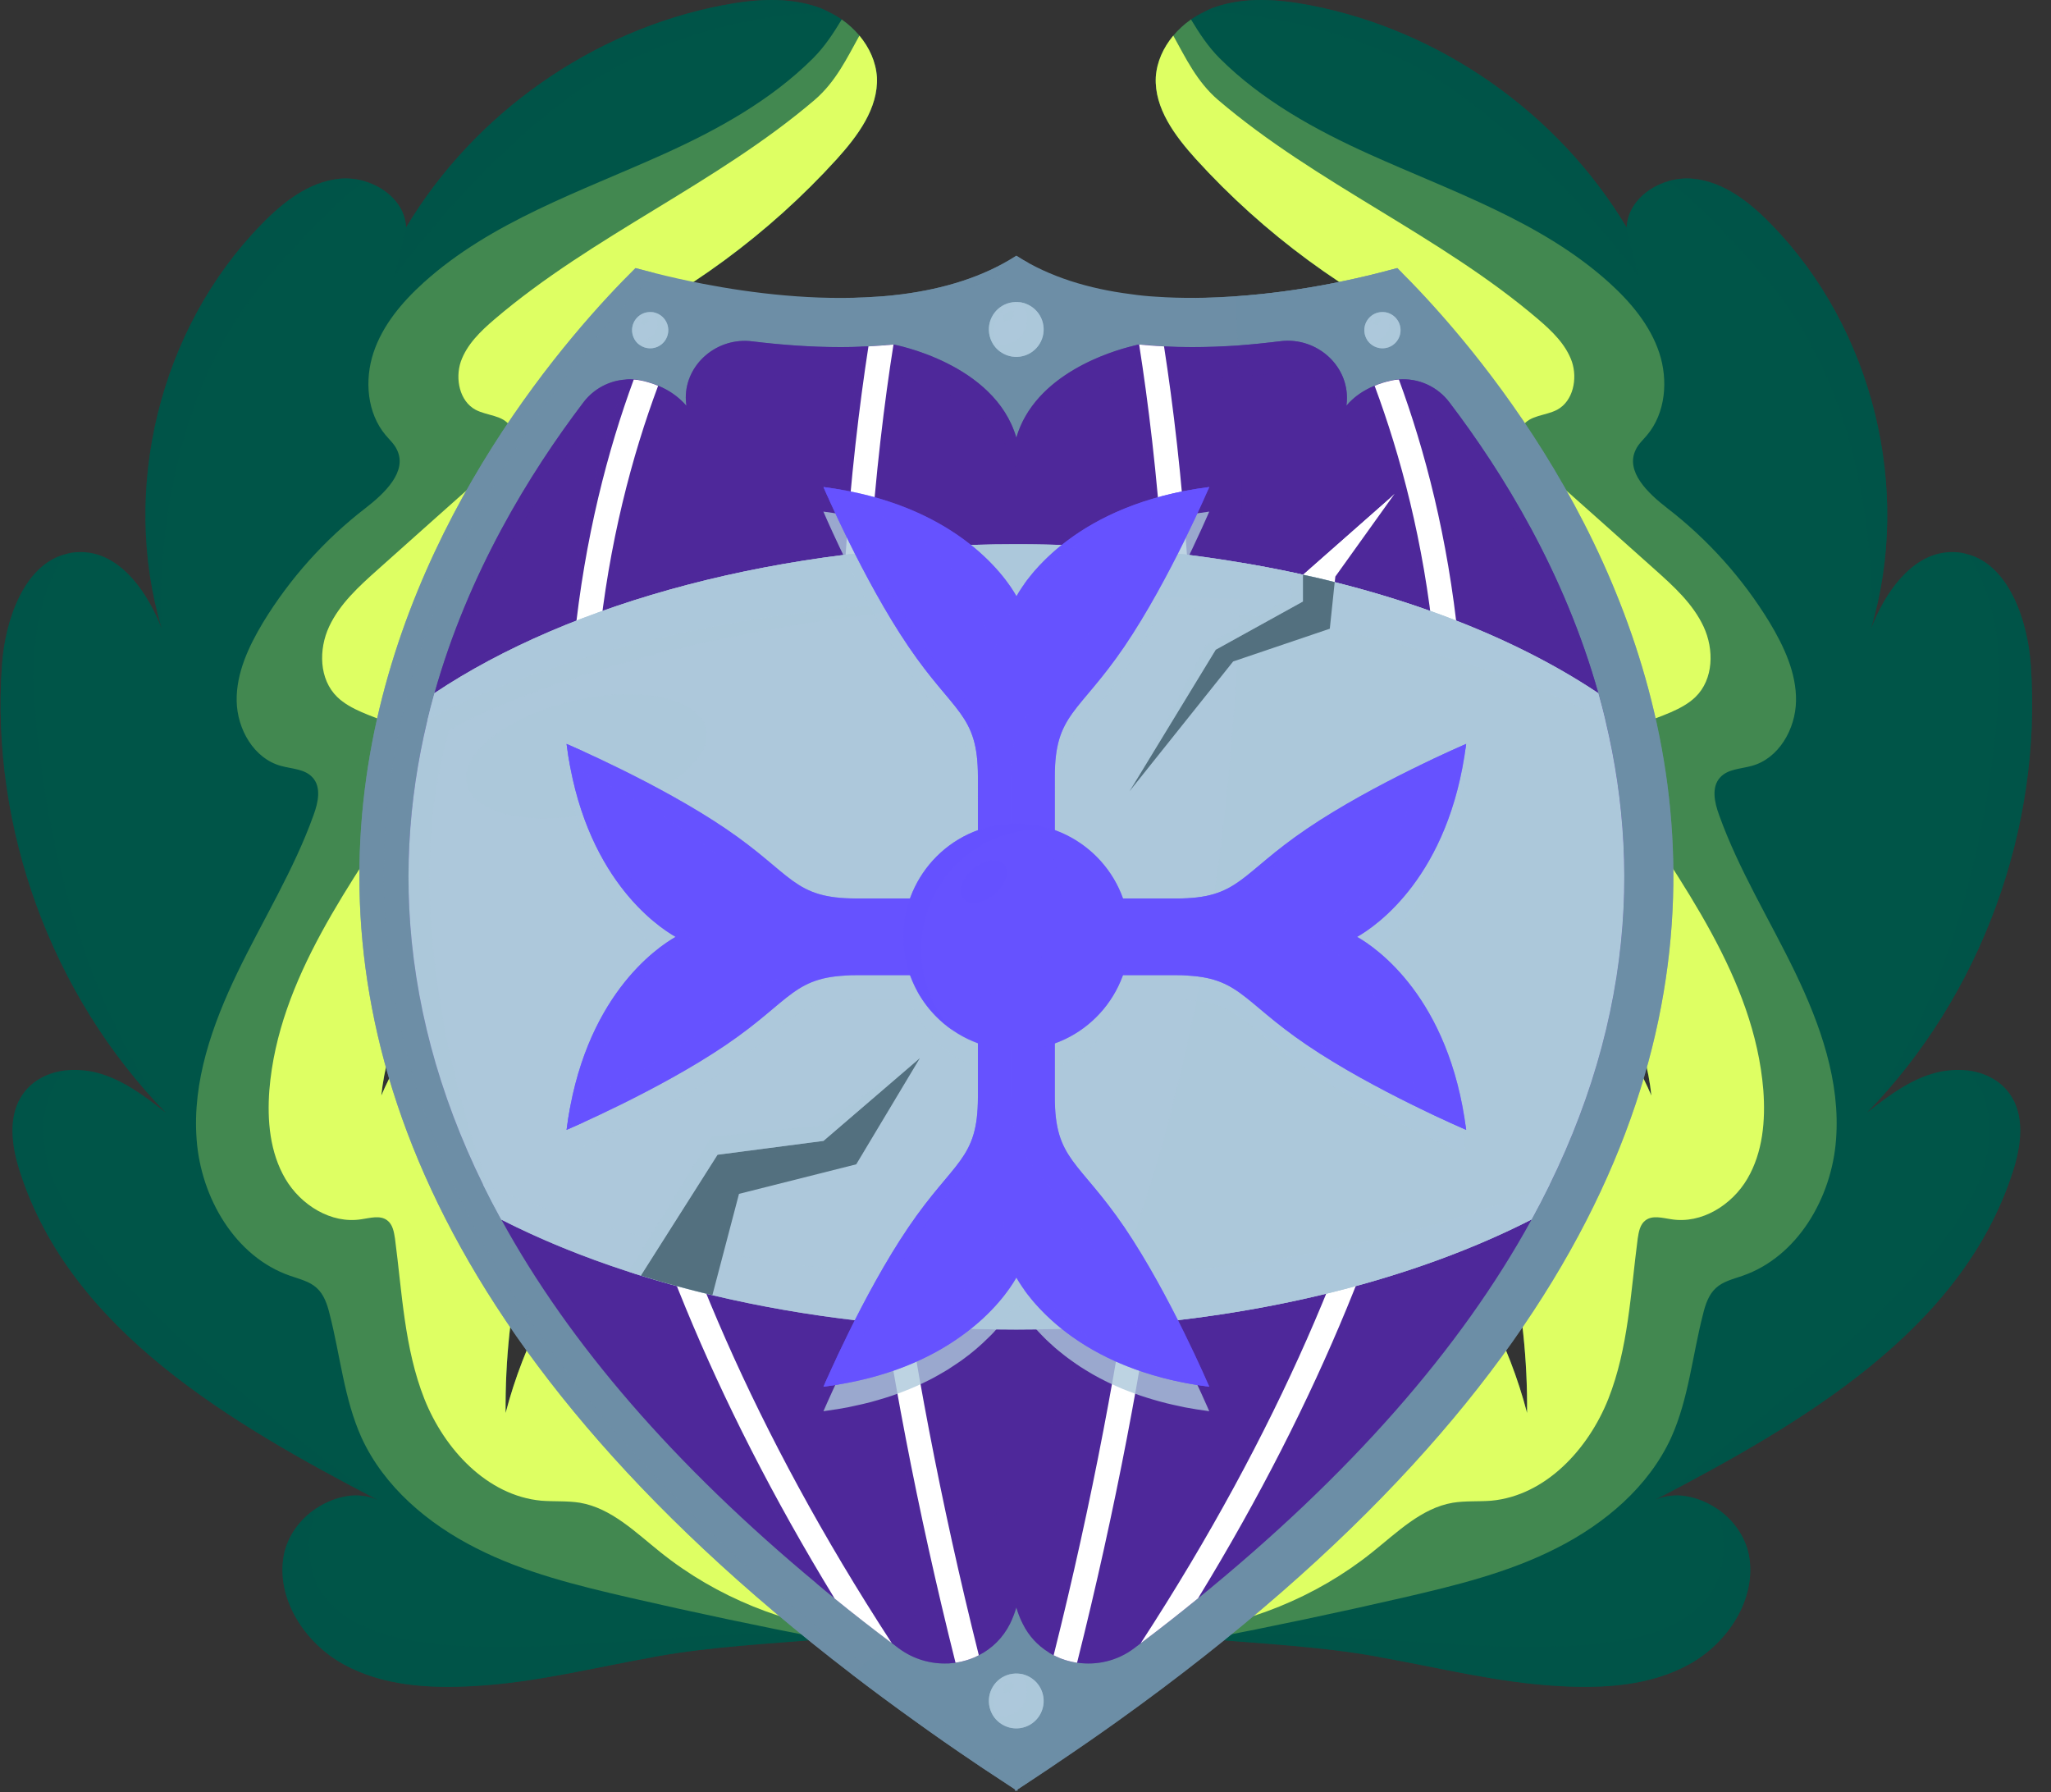 <?xml version="1.0" encoding="UTF-8"?> <svg xmlns="http://www.w3.org/2000/svg" width="103" height="90" viewBox="0 0 103 90" fill="none"><rect x="0" y="0" width="103" height="90" fill="#333333" stroke="none"/><path d="M42.87 81.559C42.984 81.674 43.086 81.839 43.048 81.979C43.048 82.017 43.035 82.055 43.01 82.081C42.947 82.157 42.819 82.183 42.705 82.183C42.285 82.221 41.866 82.259 41.446 82.297C38.622 82.539 35.723 82.679 32.963 83.175C32.925 83.175 32.887 83.188 32.848 83.2C29.821 83.734 26.87 84.497 23.767 84.663C21.541 84.79 19.214 84.65 17.255 83.569C15.309 82.501 13.847 80.275 14.254 78.087C14.445 77.12 15.068 76.281 15.869 75.747C16.339 75.429 16.874 75.213 17.421 75.124C17.942 75.048 18.477 75.099 18.973 75.315C11.558 71.449 3.583 66.806 1.014 58.87C0.582 57.56 0.365 56.008 1.179 54.902C1.675 54.215 2.464 53.846 3.303 53.745C3.812 53.694 4.359 53.732 4.855 53.86C6.14 54.191 7.221 55.005 8.264 55.819C8.289 55.844 8.315 55.857 8.328 55.87C2.592 49.981 -0.473 41.6 0.099 33.409C0.252 31.145 1.206 28.398 3.253 27.838C3.482 27.762 3.711 27.723 3.965 27.723C5.847 27.659 7.221 29.44 7.984 31.221L8.124 31.564C6.038 24.569 8.022 16.505 13.122 11.278C14.203 10.159 15.513 9.129 17.052 8.976C17.459 8.938 17.879 8.976 18.286 9.091C19.393 9.409 20.346 10.274 20.397 11.418C23.818 5.695 29.745 1.523 36.295 0.264C37.885 -0.041 39.564 -0.168 41.09 0.366C41.281 0.43 41.459 0.519 41.637 0.608C41.853 0.71 42.069 0.837 42.273 0.977C42.604 1.206 42.909 1.486 43.163 1.791C43.659 2.389 43.99 3.101 44.041 3.877C44.117 5.441 43.074 6.828 42.031 7.985C38.61 11.75 34.438 14.815 29.834 16.952C31.551 16.545 33.332 16.138 35.061 16.494C36.791 16.837 38.444 18.186 38.571 19.941C38.711 21.912 37.007 23.477 35.404 24.634C31.042 27.788 26.298 30.434 21.312 32.481C23.309 32.048 25.382 31.616 27.379 32.048C29.363 32.481 31.271 34.032 31.424 36.067C31.602 38.369 29.643 40.2 27.901 41.714C23.793 45.275 19.723 49.599 19.15 55.017C20.117 52.728 21.694 50.693 23.678 49.205C25.293 47.984 27.684 47.183 29.223 48.48C31.182 50.133 29.948 53.249 28.841 55.539C26.526 60.321 25.343 65.637 25.394 70.954C25.852 69.199 26.513 67.495 27.353 65.879C28.091 64.467 29.362 62.928 30.94 63.221C33.827 63.781 33.509 69.402 34.247 71.539C35.468 75.113 37.923 78.267 41.115 80.302C41.725 80.694 42.361 81.05 42.87 81.559Z" fill="#005548"></path><path opacity="0.3" d="M42.868 81.561C42.982 81.676 43.084 81.841 43.046 81.981C43.046 82.019 43.033 82.057 43.008 82.083C42.945 82.159 42.817 82.185 42.703 82.185C42.283 82.223 41.864 82.261 41.444 82.299C38.163 81.663 34.894 80.976 31.638 80.226C28.993 79.615 26.322 78.967 23.905 77.733C21.489 76.512 19.288 74.655 18.156 72.188C17.278 70.242 17.088 68.054 16.553 65.981C16.439 65.51 16.273 65.002 15.904 64.671C15.548 64.34 15.039 64.226 14.569 64.06C11.809 63.106 10.092 60.143 9.876 57.23C9.647 54.317 10.664 51.443 11.936 48.81C13.208 46.177 14.772 43.659 15.752 40.912C15.981 40.289 16.146 39.513 15.688 39.03C15.306 38.61 14.658 38.61 14.111 38.458C12.75 38.089 11.911 36.614 11.885 35.202C11.86 33.803 12.483 32.468 13.208 31.259C14.556 29.046 16.311 27.087 18.359 25.51C19.313 24.772 20.47 23.679 19.936 22.585C19.809 22.305 19.567 22.089 19.364 21.847C18.436 20.74 18.296 19.1 18.754 17.714C19.212 16.328 20.191 15.17 21.272 14.191C24.668 11.126 29.145 9.625 33.317 7.743C36.026 6.522 38.722 5.034 40.834 2.923C41.406 2.351 41.851 1.676 42.271 0.977C42.602 1.206 42.907 1.486 43.161 1.791C43.657 2.389 43.988 3.101 44.039 3.877C44.115 5.441 43.072 6.828 42.029 7.985C38.608 11.75 34.436 14.815 29.832 16.952C31.549 16.545 33.33 16.138 35.059 16.494C36.789 16.837 38.442 18.186 38.569 19.941C38.709 21.912 37.005 23.477 35.402 24.634C31.04 27.788 26.296 30.434 21.31 32.481C23.307 32.048 25.38 31.616 27.377 32.048C29.361 32.481 31.269 34.032 31.422 36.067C31.6 38.369 29.641 40.2 27.899 41.714C23.791 45.275 19.721 49.599 19.148 55.017C20.115 52.728 21.692 50.693 23.676 49.205C25.291 47.984 27.682 47.183 29.221 48.48C31.18 50.133 29.946 53.249 28.839 55.539C26.524 60.321 25.341 65.637 25.392 70.954C25.85 69.199 26.511 67.495 27.351 65.879C28.089 64.467 29.36 62.928 30.938 63.221C33.825 63.781 33.507 69.402 34.245 71.539C35.466 75.113 37.921 78.267 41.113 80.302C41.723 80.696 42.359 81.052 42.868 81.561Z" fill="#DEFF63"></path><path d="M42.869 81.561C42.983 81.676 43.085 81.841 43.047 81.981C39.473 81.599 35.988 80.2 33.177 77.949C31.918 76.944 30.697 75.723 29.12 75.456C28.484 75.354 27.835 75.405 27.187 75.354C24.465 75.1 22.316 72.772 21.311 70.241C20.306 67.697 20.192 64.899 19.836 62.19C19.785 61.859 19.722 61.478 19.442 61.274C19.086 61.007 18.59 61.159 18.145 61.223C16.631 61.465 15.105 60.511 14.329 59.188C13.553 57.865 13.412 56.263 13.527 54.737C13.986 49.103 17.649 44.346 20.688 39.577C20.981 39.119 21.286 38.623 21.261 38.063C21.223 36.206 18.272 36.295 16.936 34.998C16.02 34.108 15.995 32.607 16.529 31.462C17.063 30.317 18.03 29.44 18.971 28.6C20.917 26.858 22.863 25.128 24.809 23.398C25.394 22.864 26.03 22.05 25.61 21.388C25.254 20.841 24.453 20.879 23.88 20.574C23.079 20.142 22.85 19.022 23.142 18.157C23.447 17.292 24.134 16.631 24.833 16.033C29.78 11.81 35.962 9.241 40.909 5.019C41.977 4.103 42.537 2.908 43.16 1.789C43.656 2.387 43.987 3.099 44.038 3.875C44.114 5.439 43.071 6.826 42.028 7.983C38.606 11.748 34.435 14.813 29.831 16.95C31.548 16.543 33.329 16.136 35.058 16.492C36.788 16.835 38.441 18.184 38.568 19.939C38.708 21.91 37.004 23.475 35.401 24.632C31.039 27.786 26.295 30.432 21.309 32.479C23.306 32.046 25.379 31.614 27.376 32.046C29.36 32.479 31.268 34.03 31.421 36.065C31.599 38.367 29.64 40.198 27.898 41.712C23.79 45.273 19.72 49.597 19.147 55.015C20.114 52.726 21.691 50.691 23.675 49.203C25.29 47.982 27.681 47.181 29.22 48.478C31.179 50.131 29.945 53.247 28.838 55.537C26.523 60.319 25.34 65.635 25.391 70.952C25.849 69.197 26.51 67.493 27.35 65.877C28.088 64.465 29.359 62.926 30.937 63.219C33.824 63.779 33.506 69.4 34.244 71.537C35.465 75.111 37.92 78.265 41.112 80.3C41.724 80.696 42.36 81.052 42.869 81.561Z" fill="#DEFF63"></path><path opacity="0.5" d="M41.634 0.607C39.523 0.658 35.962 1.065 32.032 2.833C25.953 5.567 20.165 13.377 19.809 13.86L20.394 11.418C23.815 5.695 29.742 1.523 36.292 0.264C37.882 -0.041 39.561 -0.168 41.087 0.366C41.278 0.428 41.456 0.517 41.634 0.607Z" fill="#005548"></path><path opacity="0.5" d="M18.282 9.09C17.175 9.955 15.623 11.43 13.486 13.885C7.343 20.957 8.119 31.564 8.119 31.564C6.033 24.569 8.017 16.505 13.117 11.278C14.198 10.159 15.508 9.129 17.047 8.976C17.454 8.937 17.875 8.975 18.282 9.09Z" fill="#005548"></path><path opacity="0.5" d="M8.324 55.868C2.588 49.979 -0.477 41.598 0.095 33.407C0.248 31.143 1.202 28.396 3.249 27.836C2.371 29.184 1.43 31.563 1.748 35.429C2.308 42.323 4.14 49.865 8.324 55.868Z" fill="#005548"></path><path opacity="0.5" d="M18.969 75.316C11.554 71.45 3.579 66.807 1.01 58.871C0.578 57.561 0.361 56.009 1.175 54.903C1.671 54.216 2.46 53.847 3.299 53.746C2.536 54.534 1.836 55.946 2.383 58.325C3.414 62.776 11.07 69.415 18.969 75.316Z" fill="#005548"></path><path opacity="0.5" d="M18.97 75.314C18.97 75.314 18.372 75.25 17.418 75.123C17.939 75.047 18.473 75.098 18.97 75.314Z" fill="#005548"></path><path opacity="0.5" d="M41.444 82.296C38.62 82.538 35.721 82.678 32.961 83.174C32.923 83.174 32.885 83.187 32.846 83.199C29.819 83.733 26.868 84.496 23.765 84.662C21.539 84.789 19.212 84.649 17.253 83.568C15.307 82.5 13.845 80.274 14.252 78.086C14.443 77.119 15.066 76.28 15.867 75.746C15.346 77.298 14.671 81.139 20.268 82.296C26.284 83.543 36.687 81.368 41.444 82.296Z" fill="#005548"></path><path d="M59.213 81.559C59.099 81.674 58.997 81.839 59.035 81.979C59.035 82.017 59.048 82.055 59.073 82.081C59.136 82.157 59.264 82.183 59.378 82.183C59.798 82.221 60.217 82.259 60.637 82.297C63.46 82.539 66.36 82.679 69.12 83.175C69.158 83.175 69.196 83.188 69.235 83.2C72.262 83.734 75.213 84.497 78.316 84.663C80.542 84.79 82.869 84.65 84.828 83.569C86.774 82.501 88.237 80.275 87.829 78.087C87.638 77.12 87.015 76.281 86.214 75.747C85.743 75.429 85.209 75.213 84.662 75.124C84.141 75.048 83.606 75.099 83.11 75.315C90.525 71.449 98.499 66.806 101.069 58.87C101.501 57.56 101.718 56.008 100.904 54.902C100.408 54.215 99.619 53.846 98.78 53.745C98.271 53.694 97.724 53.732 97.228 53.86C95.943 54.191 94.862 55.005 93.819 55.819C93.794 55.844 93.768 55.857 93.756 55.87C99.492 49.981 102.557 41.6 101.985 33.409C101.832 31.145 100.878 28.398 98.831 27.838C98.602 27.762 98.373 27.723 98.119 27.723C96.237 27.659 94.863 29.44 94.1 31.221L93.96 31.564C96.046 24.569 94.062 16.505 88.962 11.278C87.881 10.159 86.571 9.129 85.032 8.976C84.625 8.938 84.205 8.976 83.798 9.091C82.691 9.409 81.738 10.274 81.687 11.418C78.266 5.695 72.339 1.523 65.789 0.264C64.199 -0.041 62.52 -0.168 60.994 0.366C60.803 0.43 60.625 0.519 60.447 0.608C60.231 0.71 60.015 0.837 59.811 0.977C59.48 1.206 59.175 1.486 58.921 1.791C58.425 2.389 58.094 3.101 58.043 3.877C57.967 5.441 59.01 6.828 60.053 7.985C63.474 11.75 67.646 14.815 72.25 16.952C70.533 16.545 68.752 16.138 67.023 16.494C65.293 16.837 63.64 18.186 63.513 19.941C63.373 21.912 65.077 23.477 66.68 24.634C71.042 27.788 75.786 30.434 80.772 32.481C78.775 32.048 76.702 31.616 74.705 32.048C72.721 32.481 70.813 34.032 70.66 36.067C70.482 38.369 72.441 40.2 74.183 41.714C78.291 45.275 82.361 49.599 82.933 55.017C81.966 52.728 80.389 50.693 78.405 49.205C76.79 47.984 74.399 47.183 72.86 48.48C70.901 50.133 72.135 53.249 73.242 55.539C75.557 60.321 76.74 65.637 76.689 70.954C76.231 69.199 75.57 67.495 74.73 65.879C73.992 64.467 72.721 62.928 71.143 63.221C68.256 63.781 68.574 69.402 67.836 71.539C66.615 75.113 64.161 78.267 60.968 80.302C60.358 80.694 59.722 81.05 59.213 81.559Z" fill="#005548"></path><path opacity="0.3" d="M59.212 81.561C59.098 81.676 58.996 81.841 59.034 81.981C59.034 82.019 59.047 82.057 59.072 82.083C59.135 82.159 59.263 82.185 59.377 82.185C59.797 82.223 60.216 82.261 60.636 82.299C63.917 81.663 67.186 80.976 70.442 80.226C73.088 79.615 75.758 78.967 78.175 77.733C80.591 76.512 82.792 74.655 83.924 72.188C84.802 70.242 84.992 68.054 85.527 65.981C85.641 65.51 85.807 65.002 86.176 64.671C86.532 64.34 87.041 64.226 87.511 64.06C90.271 63.106 91.988 60.143 92.204 57.23C92.433 54.317 91.415 51.443 90.144 48.81C88.872 46.177 87.308 43.659 86.328 40.912C86.099 40.289 85.934 39.513 86.392 39.03C86.774 38.61 87.422 38.61 87.969 38.458C89.33 38.089 90.169 36.614 90.195 35.202C90.22 33.803 89.597 32.468 88.872 31.259C87.524 29.046 85.769 27.087 83.721 25.51C82.767 24.772 81.61 23.679 82.144 22.585C82.271 22.305 82.513 22.089 82.716 21.847C83.644 20.74 83.784 19.1 83.327 17.714C82.869 16.328 81.89 15.17 80.809 14.191C77.413 11.126 72.936 9.625 68.765 7.743C66.056 6.522 63.36 5.034 61.248 2.923C60.676 2.351 60.231 1.676 59.811 0.977C59.48 1.206 59.175 1.486 58.921 1.791C58.425 2.389 58.094 3.101 58.043 3.877C57.967 5.441 59.01 6.828 60.053 7.985C63.474 11.75 67.646 14.815 72.25 16.952C70.533 16.545 68.752 16.138 67.023 16.494C65.293 16.837 63.64 18.186 63.513 19.941C63.373 21.912 65.077 23.477 66.68 24.634C71.042 27.788 75.786 30.434 80.772 32.481C78.775 32.048 76.702 31.616 74.705 32.048C72.721 32.481 70.813 34.032 70.66 36.067C70.482 38.369 72.441 40.2 74.183 41.714C78.291 45.275 82.361 49.599 82.933 55.017C81.966 52.728 80.389 50.693 78.405 49.205C76.79 47.984 74.399 47.183 72.86 48.48C70.901 50.133 72.135 53.249 73.242 55.539C75.557 60.321 76.74 65.637 76.689 70.954C76.231 69.199 75.57 67.495 74.73 65.879C73.992 64.467 72.721 62.928 71.143 63.221C68.256 63.781 68.574 69.402 67.836 71.539C66.615 75.113 64.161 78.267 60.968 80.302C60.357 80.696 59.721 81.052 59.212 81.561Z" fill="#DEFF63"></path><path d="M59.212 81.561C59.098 81.676 58.996 81.841 59.034 81.981C62.608 81.599 66.093 80.2 68.904 77.949C70.163 76.944 71.384 75.723 72.961 75.456C73.597 75.354 74.246 75.405 74.894 75.354C77.616 75.1 79.765 72.772 80.77 70.241C81.775 67.697 81.889 64.899 82.245 62.19C82.296 61.859 82.359 61.478 82.639 61.274C82.995 61.007 83.491 61.159 83.936 61.223C85.45 61.465 86.976 60.511 87.752 59.188C88.528 57.865 88.668 56.263 88.553 54.737C88.095 49.103 84.432 44.346 81.392 39.577C81.1 39.119 80.794 38.623 80.82 38.063C80.858 36.206 83.809 36.295 85.145 34.998C86.061 34.108 86.086 32.607 85.552 31.462C85.018 30.317 84.051 29.44 83.11 28.6C81.164 26.858 79.218 25.128 77.272 23.398C76.687 22.864 76.051 22.05 76.471 21.388C76.827 20.841 77.628 20.879 78.201 20.574C79.002 20.142 79.231 19.022 78.939 18.157C78.634 17.292 77.947 16.631 77.248 16.033C72.301 11.81 66.119 9.241 61.172 5.019C60.104 4.103 59.544 2.908 58.921 1.789C58.425 2.387 58.094 3.099 58.043 3.875C57.967 5.439 59.01 6.826 60.053 7.983C63.474 11.748 67.646 14.813 72.25 16.95C70.533 16.543 68.752 16.136 67.023 16.492C65.293 16.835 63.64 18.184 63.513 19.939C63.373 21.91 65.077 23.475 66.68 24.632C71.042 27.786 75.786 30.432 80.772 32.479C78.775 32.046 76.702 31.614 74.705 32.046C72.721 32.479 70.813 34.03 70.66 36.065C70.482 38.367 72.441 40.198 74.183 41.712C78.291 45.273 82.361 49.597 82.933 55.015C81.966 52.726 80.389 50.691 78.405 49.203C76.79 47.982 74.399 47.181 72.86 48.478C70.901 50.131 72.135 53.247 73.242 55.537C75.557 60.319 76.74 65.635 76.689 70.952C76.231 69.197 75.57 67.493 74.73 65.877C73.992 64.465 72.721 62.926 71.143 63.219C68.256 63.779 68.574 69.4 67.836 71.537C66.615 75.111 64.161 78.265 60.968 80.3C60.357 80.696 59.721 81.052 59.212 81.561Z" fill="#DEFF63"></path><path opacity="0.5" d="M60.445 0.607C62.556 0.658 66.117 1.065 70.047 2.833C76.126 5.567 81.913 13.377 82.27 13.86L81.685 11.418C78.264 5.695 72.337 1.523 65.787 0.264C64.197 -0.041 62.518 -0.168 60.992 0.366C60.801 0.428 60.623 0.517 60.445 0.607Z" fill="#005548"></path><path opacity="0.5" d="M83.797 9.09C84.903 9.955 86.455 11.43 88.592 13.885C94.735 20.957 93.959 31.564 93.959 31.564C96.045 24.569 94.061 16.505 88.961 11.278C87.88 10.159 86.57 9.129 85.031 8.976C84.624 8.937 84.204 8.975 83.797 9.09Z" fill="#005548"></path><path opacity="0.5" d="M93.758 55.868C99.494 49.979 102.559 41.598 101.987 33.407C101.834 31.143 100.88 28.396 98.833 27.836C99.711 29.184 100.652 31.563 100.334 35.429C99.774 42.323 97.942 49.865 93.758 55.868Z" fill="#005548"></path><path opacity="0.5" d="M83.113 75.316C90.528 71.45 98.502 66.807 101.072 58.871C101.504 57.561 101.721 56.009 100.907 54.903C100.411 54.216 99.622 53.847 98.783 53.746C99.546 54.534 100.245 55.946 99.699 58.325C98.667 62.776 91.011 69.415 83.113 75.316Z" fill="#005548"></path><path opacity="0.5" d="M83.113 75.314C83.113 75.314 83.711 75.25 84.665 75.123C84.143 75.047 83.608 75.098 83.113 75.314Z" fill="#005548"></path><path opacity="0.5" d="M60.637 82.296C63.46 82.538 66.36 82.678 69.12 83.174C69.158 83.174 69.196 83.187 69.235 83.199C72.262 83.733 75.213 84.496 78.316 84.662C80.542 84.789 82.869 84.649 84.828 83.568C86.774 82.5 88.237 80.274 87.829 78.086C87.638 77.119 87.015 76.28 86.214 75.746C86.735 77.298 87.41 81.139 81.813 82.296C75.797 83.543 65.394 81.368 60.637 82.296Z" fill="#005548"></path><path d="M56.164 86.4C55.191 87.096 54.187 87.792 53.152 88.488C52.998 88.593 52.844 88.697 52.69 88.802C52.173 89.147 51.649 89.498 51.113 89.843C51.107 89.849 51.101 89.849 51.095 89.855V89.929H51.089C51.071 89.917 51.058 89.904 51.04 89.892C51.022 89.904 51.009 89.917 50.991 89.929H50.985V89.855C50.979 89.849 50.973 89.849 50.967 89.843C50.437 89.498 49.914 89.153 49.396 88.808C49.242 88.703 49.088 88.605 48.94 88.5C47.905 87.804 46.907 87.108 45.934 86.406C44.85 85.63 43.803 84.854 42.799 84.084C-1.166 50.386 25.541 19.762 31.916 13.461C32.458 13.609 33.179 13.794 34.029 13.985C34.423 14.071 34.854 14.164 35.304 14.25C37.762 14.724 40.934 15.118 44.038 14.897C44.463 14.872 44.888 14.829 45.313 14.774C47.389 14.503 49.378 13.912 51.041 12.84C52.704 13.912 54.7 14.503 56.775 14.768C57.194 14.83 57.619 14.873 58.044 14.897C59.381 14.989 60.73 14.971 62.029 14.879C63.754 14.762 65.386 14.522 66.79 14.251C67.24 14.165 67.671 14.072 68.065 13.986C68.915 13.795 69.629 13.61 70.172 13.462C76.693 19.904 104.484 51.797 56.164 86.4Z" fill="#6D8EA6"></path><g opacity="0.7"><path d="M63.26 14.877C64.984 14.76 66.617 14.52 68.02 14.249C68.471 14.163 68.901 14.07 69.296 13.984C69.706 13.892 70.082 13.801 70.425 13.716C70.338 13.628 70.251 13.541 70.171 13.461C69.629 13.609 68.913 13.794 68.064 13.985C67.669 14.071 67.239 14.164 66.788 14.25C65.385 14.521 63.752 14.761 62.028 14.878C61.505 14.915 60.972 14.936 60.438 14.947C61.388 14.968 62.337 14.942 63.26 14.877Z" fill="#6D8EA6"></path><path d="M45.268 14.897C45.693 14.872 46.118 14.829 46.543 14.774C48.369 14.536 50.127 14.049 51.655 13.206C51.445 13.09 51.239 12.969 51.039 12.84C49.376 13.912 47.387 14.503 45.311 14.774C44.886 14.829 44.461 14.873 44.036 14.897C43.637 14.926 43.236 14.943 42.836 14.952C43.642 14.969 44.457 14.955 45.268 14.897Z" fill="#6D8EA6"></path><path d="M50.625 88.809C50.471 88.704 50.317 88.606 50.169 88.501C49.134 87.805 48.136 87.109 47.163 86.407C46.079 85.631 45.032 84.855 44.028 84.085C0.621 50.815 26.1 20.544 32.89 13.716C32.522 13.624 32.192 13.538 31.912 13.461C25.537 19.762 -1.17 50.387 42.795 84.084C43.799 84.854 44.846 85.63 45.93 86.406C46.903 87.108 47.901 87.804 48.936 88.5C49.084 88.605 49.238 88.703 49.392 88.808C49.909 89.153 50.433 89.498 50.963 89.843C50.969 89.849 50.975 89.849 50.981 89.855V89.929H50.987C51.005 89.917 51.018 89.904 51.036 89.892C51.055 89.904 51.067 89.917 51.085 89.929H51.091V89.855C51.097 89.849 51.103 89.849 51.109 89.843C51.293 89.725 51.469 89.605 51.651 89.485C51.309 89.26 50.964 89.034 50.625 88.809Z" fill="#6D8EA6"></path></g><path opacity="0.5" d="M56.162 86.401C55.189 87.097 54.185 87.793 53.15 88.489C52.996 88.594 52.842 88.698 52.688 88.803C52.171 89.148 51.647 89.499 51.111 89.844C51.105 89.85 51.099 89.85 51.093 89.856V89.93H51.087C51.069 89.918 51.056 89.905 51.038 89.893C51.02 89.905 51.007 89.918 50.989 89.93H50.983V89.856C50.977 89.85 50.971 89.85 50.965 89.844C50.435 89.499 49.912 89.154 49.394 88.809C49.24 88.704 49.086 88.606 48.938 88.501C47.903 87.805 46.905 87.109 45.932 86.407C44.848 85.631 43.801 84.855 42.797 84.085C62.92 66.993 63.012 30.492 62.027 14.878C63.752 14.761 65.384 14.521 66.788 14.25C67.238 14.164 67.669 14.071 68.063 13.985C68.913 13.794 69.627 13.609 70.17 13.461C76.691 19.905 104.482 51.798 56.162 86.401Z" fill="#6D8EA6"></path><path d="M81.404 47.295C80.924 52.007 79.421 56.657 76.914 61.234C73.354 67.732 67.755 74.089 60.167 80.254C59.237 81.012 58.276 81.769 57.284 82.514C57.173 82.6 57.062 82.68 56.951 82.767C56.101 83.408 55.066 83.629 54.093 83.488C54.001 83.476 53.902 83.457 53.81 83.439C53.502 83.365 53.2 83.26 52.917 83.112C52.825 83.069 52.738 83.014 52.652 82.958C52.116 82.626 51.66 82.145 51.359 81.529C51.23 81.276 51.125 81.005 51.039 80.716C50.953 81.005 50.848 81.277 50.725 81.529C50.368 82.243 49.813 82.779 49.16 83.112C49.043 83.174 48.926 83.223 48.809 83.266C48.544 83.377 48.267 83.445 47.99 83.488C47.861 83.506 47.737 83.519 47.608 83.525C46.752 83.562 45.871 83.316 45.126 82.761C45.009 82.675 44.898 82.589 44.787 82.502C44.744 82.465 44.695 82.434 44.652 82.397C44.387 82.2 44.128 81.997 43.87 81.793C43.205 81.288 42.558 80.777 41.924 80.266C41.924 80.26 41.918 80.26 41.918 80.26C41.616 80.014 41.321 79.774 41.025 79.521C33.886 73.589 28.589 67.479 25.177 61.24C22.658 56.664 21.161 52.007 20.681 47.295C20.225 42.805 20.749 38.604 21.82 34.804C23.514 28.78 26.587 23.773 29.297 20.206C29.808 19.528 30.591 19.11 31.416 19.06C31.552 19.041 31.687 19.041 31.829 19.054C31.964 19.06 32.1 19.079 32.235 19.109C32.389 19.146 32.537 19.183 32.691 19.232C32.814 19.269 32.931 19.318 33.054 19.368C33.571 19.577 34.064 19.904 34.471 20.372C34.453 20.237 34.44 20.101 34.44 19.966C34.44 18.26 36.029 16.917 37.778 17.139C39.188 17.311 40.691 17.428 42.225 17.428C42.57 17.428 42.909 17.422 43.241 17.403C43.37 17.403 43.493 17.397 43.617 17.391C43.913 17.372 44.202 17.354 44.492 17.329C44.621 17.323 44.745 17.31 44.874 17.298C44.874 17.298 49.949 18.228 51.04 21.973C51.976 18.776 55.813 17.631 56.91 17.366C57.095 17.317 57.206 17.298 57.206 17.298H57.212C57.514 17.323 57.828 17.347 58.142 17.366C58.247 17.378 58.358 17.384 58.462 17.391C58.918 17.416 59.38 17.428 59.854 17.428C60.63 17.428 61.4 17.397 62.158 17.348C62.891 17.293 63.611 17.219 64.308 17.132C66.174 16.904 67.85 18.444 67.622 20.316C67.622 20.335 67.616 20.353 67.616 20.371C67.955 19.971 68.368 19.681 68.799 19.472C68.879 19.435 68.959 19.398 69.039 19.367C69.304 19.25 69.581 19.17 69.852 19.108C69.895 19.096 69.944 19.09 69.987 19.083C70.079 19.065 70.166 19.058 70.258 19.052C71.237 18.978 72.192 19.409 72.79 20.204C75.5 23.764 78.574 28.778 80.267 34.802C81.336 38.604 81.86 42.804 81.404 47.295Z" fill="#4E289A"></path><path opacity="0.5" d="M21.818 36.371C23.512 30.347 26.585 25.34 29.295 21.773C29.893 20.979 30.853 20.547 31.827 20.621C31.962 20.627 32.098 20.646 32.233 20.676C32.51 20.738 32.781 20.818 33.052 20.935C33.569 21.144 34.062 21.471 34.469 21.939C34.451 21.804 34.438 21.668 34.438 21.533C34.438 19.827 36.027 18.484 37.776 18.706C39.186 18.879 40.689 18.996 42.223 18.996C42.697 18.996 43.159 18.984 43.615 18.959C44.04 18.934 44.459 18.903 44.872 18.867C44.872 18.867 49.947 19.797 51.038 23.542C52.134 19.797 57.203 18.867 57.203 18.867H57.209C57.615 18.904 58.034 18.935 58.459 18.959C58.915 18.984 59.377 18.996 59.851 18.996C60.627 18.996 61.397 18.965 62.155 18.916C62.888 18.861 63.608 18.787 64.305 18.701C66.171 18.473 67.847 20.013 67.619 21.885C67.619 21.904 67.613 21.922 67.613 21.94C68.013 21.466 68.512 21.145 69.036 20.936C69.301 20.819 69.578 20.739 69.849 20.677C69.984 20.646 70.12 20.628 70.255 20.622C71.234 20.548 72.189 20.979 72.787 21.774C75.497 25.334 78.571 30.348 80.264 36.372C81.006 39.004 81.476 41.831 81.549 44.81C81.634 41.252 81.135 37.895 80.264 34.807C78.57 28.783 75.497 23.769 72.787 20.209C72.189 19.414 71.235 18.983 70.255 19.057C70.12 19.063 69.984 19.082 69.849 19.112C69.578 19.174 69.301 19.254 69.036 19.371C68.512 19.58 68.014 19.901 67.613 20.375C67.613 20.357 67.619 20.338 67.619 20.32C67.847 18.448 66.172 16.908 64.305 17.136C63.609 17.222 62.888 17.296 62.155 17.352C61.397 17.401 60.628 17.432 59.851 17.432C59.377 17.432 58.915 17.42 58.459 17.395C58.034 17.37 57.615 17.34 57.209 17.303H57.203C57.203 17.303 52.134 18.233 51.038 21.978C49.948 18.233 44.872 17.303 44.872 17.303C44.459 17.34 44.04 17.371 43.615 17.395C43.159 17.42 42.697 17.432 42.223 17.432C40.689 17.432 39.186 17.315 37.776 17.143C36.027 16.921 34.438 18.264 34.438 19.97C34.438 20.105 34.45 20.241 34.469 20.376C34.062 19.908 33.57 19.582 33.052 19.372C32.781 19.255 32.51 19.175 32.233 19.113C32.098 19.082 31.962 19.064 31.827 19.058C30.854 18.984 29.893 19.415 29.295 20.21C26.585 23.776 23.512 28.784 21.818 34.808C20.947 37.897 20.449 41.253 20.533 44.811C20.607 41.83 21.076 39.003 21.818 36.371Z" fill="#4E289A"></path><path opacity="0.3" d="M81.404 47.295C80.924 52.007 79.421 56.657 76.914 61.234C73.354 67.732 67.755 74.089 60.167 80.254C59.237 81.012 58.276 81.769 57.284 82.514C57.173 82.6 57.062 82.68 56.951 82.767C56.101 83.408 55.066 83.629 54.093 83.488C53.68 83.427 53.286 83.303 52.917 83.112C52.264 82.779 51.71 82.244 51.359 81.529C51.23 81.276 51.125 81.005 51.039 80.716C50.953 81.005 50.848 81.277 50.725 81.529C50.368 82.243 49.813 82.779 49.16 83.112C48.797 83.303 48.396 83.426 47.99 83.488C47.023 83.63 45.982 83.402 45.126 82.761C45.009 82.675 44.898 82.589 44.787 82.502C44.744 82.465 44.695 82.434 44.652 82.397C61.991 65.607 62.927 33.504 62.157 17.348C62.89 17.293 63.61 17.219 64.307 17.132C66.173 16.904 67.849 18.444 67.621 20.316C67.621 20.335 67.615 20.353 67.615 20.371C68.015 19.897 68.514 19.577 69.038 19.367C69.303 19.25 69.58 19.17 69.851 19.108C69.986 19.077 70.122 19.059 70.257 19.053C71.236 18.979 72.191 19.41 72.789 20.205C75.499 23.765 78.573 28.779 80.266 34.803C81.336 38.604 81.86 42.804 81.404 47.295Z" fill="#4E289A"></path><path d="M70.037 24.793L65.431 28.852V30.2L61.054 32.622L56.723 39.73L61.927 33.211L66.783 31.568L67.06 28.951L70.037 24.793Z" fill="white"></path><path d="M56.723 39.73L61.054 32.622L65.431 30.2V28.852L70.037 24.793L64.773 28.707L64.878 29.93L60.567 32.416L56.723 39.73Z" fill="#4E289A"></path><g opacity="0.5"><path d="M43.867 81.795C43.202 81.29 42.555 80.779 41.921 80.268C41.921 80.262 41.915 80.262 41.915 80.262C41.613 80.016 41.318 79.776 41.022 79.523C29.048 59.431 27.379 43.066 28.494 32.071C29.017 26.928 30.145 22.573 31.413 19.062C31.549 19.043 31.684 19.043 31.826 19.056C31.961 19.062 32.097 19.081 32.232 19.111C32.386 19.148 32.534 19.185 32.688 19.234C31.388 22.751 30.23 27.124 29.713 32.28C28.579 43.583 30.458 60.687 43.867 81.795Z" fill="#4E289A"></path><path d="M48.805 83.268C48.54 83.379 48.263 83.447 47.986 83.49C47.857 83.508 47.733 83.521 47.604 83.527C39.899 52.57 41.438 29.263 43.237 17.406C43.366 17.406 43.489 17.4 43.613 17.394C43.909 17.375 44.198 17.357 44.488 17.332C42.688 28.961 41.068 52.231 48.805 83.268Z" fill="#4E289A"></path><path d="M53.806 83.441C53.498 83.367 53.196 83.262 52.913 83.114C52.821 83.071 52.734 83.016 52.648 82.96C60.292 52.114 58.69 28.979 56.904 17.369C57.089 17.32 57.2 17.301 57.2 17.301H57.206C57.508 17.326 57.822 17.35 58.136 17.369C59.947 29.207 61.493 52.496 53.806 83.441Z" fill="#4E289A"></path><path d="M59.819 80.428C58.889 81.186 57.928 81.949 56.938 82.701C70.894 61.143 72.835 43.688 71.671 32.194C71.165 27.193 70.044 22.924 68.794 19.475C68.874 19.438 68.954 19.401 69.034 19.37C69.299 19.253 69.576 19.173 69.847 19.111C69.891 19.099 69.939 19.093 69.983 19.086C71.251 22.597 72.379 26.939 72.895 32.07C74.023 43.231 72.293 59.917 59.819 80.428Z" fill="#4E289A"></path></g><path d="M44.785 82.507C43.798 81.762 42.844 81.023 41.92 80.271C41.92 80.265 41.914 80.265 41.914 80.265C29.442 59.871 27.704 43.278 28.838 32.179C29.369 26.98 30.526 22.589 31.826 19.059C31.96 19.065 32.096 19.084 32.231 19.114C32.508 19.176 32.779 19.256 33.05 19.373C31.744 22.871 30.575 27.238 30.058 32.388C28.907 43.783 30.858 61.115 44.785 82.507Z" fill="white"></path><path d="M49.156 83.113C48.793 83.304 48.392 83.427 47.986 83.489C40.194 52.458 41.796 29.139 43.613 17.393C44.038 17.368 44.457 17.338 44.87 17.301C43.053 28.794 41.365 52.033 49.156 83.113Z" fill="white"></path><path d="M54.09 83.49C53.677 83.429 53.283 83.305 52.914 83.114C60.706 52.04 59.018 28.801 57.207 17.301C57.613 17.338 58.032 17.369 58.457 17.393C60.28 29.14 61.882 52.459 54.09 83.49Z" fill="white"></path><path d="M60.164 80.258C59.234 81.016 58.273 81.773 57.281 82.518C71.238 61.083 73.178 43.726 72.014 32.301C71.497 27.189 70.326 22.852 69.033 19.373C69.298 19.256 69.575 19.176 69.846 19.114C69.981 19.083 70.117 19.065 70.252 19.059C71.552 22.588 72.71 26.98 73.239 32.179C74.368 43.278 72.637 59.865 60.164 80.258Z" fill="white"></path><path d="M81.405 47.296C80.925 52.008 79.422 56.658 76.915 61.235C71.144 64.179 63.568 66.15 55.154 66.637C53.805 66.717 52.432 66.76 51.04 66.76C45.601 66.76 40.434 66.144 35.777 65.035C34.539 64.739 33.344 64.413 32.186 64.05C31.977 63.988 31.773 63.927 31.57 63.853C29.26 63.108 27.117 62.227 25.177 61.241C25.177 61.241 25.171 61.235 25.165 61.216C22.652 56.646 21.161 52.001 20.681 47.296C20.225 42.806 20.749 38.605 21.82 34.805C28.651 30.247 39.202 27.328 51.04 27.328C54.97 27.328 58.758 27.648 62.312 28.252C63.144 28.387 63.969 28.541 64.776 28.714C64.998 28.757 65.219 28.806 65.435 28.862C65.977 28.973 66.507 29.096 67.03 29.232C68.705 29.651 70.307 30.131 71.828 30.679C71.834 30.679 71.834 30.679 71.84 30.679C75.037 31.818 77.882 33.21 80.266 34.806C81.337 38.605 81.861 42.805 81.405 47.296Z" fill="#ADC8DB"></path><path opacity="0.5" d="M35.451 36.579C35.809 38.115 33.41 39.987 30.092 40.759C26.775 41.531 23.796 40.912 23.438 39.375C23.08 37.839 25.48 35.967 28.797 35.195C32.114 34.423 35.093 35.043 35.451 36.579Z" fill="#ADC8DB"></path><path opacity="0.5" d="M22.556 36.652C19.384 47.579 24.891 60.587 25.161 61.216C22.648 56.646 21.157 52.001 20.677 47.296C20.221 42.806 20.745 38.605 21.816 34.805C28.647 30.247 39.198 27.328 51.036 27.328C54.966 27.328 58.754 27.648 62.308 28.252C65.72 28.819 68.917 29.638 71.824 30.679C38.022 27.475 22.556 36.652 22.556 36.652Z" fill="#ADC8DB"></path><path opacity="0.5" d="M81.403 47.294C80.923 52.006 79.42 56.656 76.913 61.233C71.142 64.177 63.566 66.148 55.152 66.635C60.48 54.273 62.069 39.786 62.309 28.25C69.478 29.445 75.706 31.761 80.263 34.804C81.335 38.603 81.859 42.803 81.403 47.294Z" fill="#ADC8DB"></path><g opacity="0.8"><path d="M51.036 30.1C62.897 30.1 73.505 32.452 80.611 36.144C80.502 35.693 80.387 35.245 80.263 34.805C73.438 30.253 62.881 27.328 51.037 27.328C39.199 27.328 28.648 30.247 21.817 34.805C21.693 35.246 21.578 35.693 21.469 36.144C28.578 32.447 39.181 30.1 51.036 30.1Z" fill="#ADC8DB"></path><path d="M51.034 64.207C40.642 64.207 31.21 62.407 24.254 59.476C24.543 60.065 24.848 60.653 25.171 61.24C31.872 64.658 40.988 66.759 51.034 66.759C61.086 66.759 70.208 64.652 76.909 61.234C77.23 60.648 77.533 60.061 77.821 59.473C70.866 62.403 61.429 64.207 51.034 64.207Z" fill="#ADC8DB"></path></g><path d="M67.028 29.228L66.782 31.569L61.928 33.214L56.723 39.731L61.053 32.623L65.432 30.202V28.859C65.975 28.969 66.504 29.093 67.028 29.228Z" fill="#53707F"></path><path opacity="0.5" d="M65.432 28.862V30.205L61.053 32.626L56.723 39.734L60.566 32.417L64.878 29.935L64.773 28.715C64.994 28.757 65.216 28.806 65.432 28.862Z" fill="#ADC8DB"></path><path opacity="0.5" d="M52.506 16.442C52.621 17.254 52.057 18.006 51.246 18.12C50.435 18.235 49.685 17.669 49.57 16.857C49.455 16.045 50.019 15.293 50.83 15.179C51.641 15.064 52.391 15.629 52.506 16.442Z" fill="#6D8EA6"></path><path d="M52.398 16.35C52.505 17.104 51.981 17.801 51.229 17.907C50.477 18.013 49.781 17.489 49.674 16.735C49.568 15.981 50.091 15.284 50.843 15.178C51.596 15.072 52.292 15.597 52.398 16.35Z" fill="#ADC8DB"></path><path opacity="0.5" d="M49.895 16.901C49.782 16.103 50.337 15.364 51.133 15.252C51.262 15.234 51.389 15.235 51.513 15.25C51.306 15.173 51.077 15.145 50.843 15.178C50.091 15.284 49.567 15.981 49.674 16.735C49.73 17.132 49.951 17.464 50.256 17.675C50.068 17.466 49.938 17.201 49.895 16.901Z" fill="#ADC8DB"></path><path opacity="0.5" d="M51.214 15.176C51.397 15.361 51.525 15.603 51.565 15.881C51.662 16.565 51.186 17.198 50.503 17.295C50.266 17.329 50.036 17.292 49.832 17.203C50.099 17.691 50.647 17.989 51.23 17.906C51.982 17.8 52.506 17.103 52.399 16.349C52.31 15.722 51.812 15.254 51.214 15.176Z" fill="#ADC8DB"></path><path opacity="0.5" d="M50.892 15.661C50.964 15.747 50.909 15.912 50.77 16.028C50.631 16.145 50.459 16.169 50.387 16.083C50.315 15.997 50.37 15.832 50.509 15.716C50.648 15.6 50.82 15.575 50.892 15.661Z" fill="#ADC8DB"></path><path opacity="0.5" d="M33.623 16.513C33.699 17.05 33.326 17.546 32.79 17.622C32.254 17.698 31.758 17.324 31.682 16.787C31.606 16.25 31.979 15.754 32.515 15.678C33.052 15.602 33.547 15.976 33.623 16.513Z" fill="#6D8EA6"></path><path d="M33.552 16.452C33.622 16.95 33.276 17.411 32.779 17.481C32.282 17.551 31.822 17.204 31.751 16.706C31.68 16.208 32.027 15.747 32.524 15.677C33.022 15.607 33.482 15.954 33.552 16.452Z" fill="#ADC8DB"></path><path opacity="0.5" d="M31.898 16.816C31.823 16.288 32.19 15.8 32.716 15.726C32.801 15.714 32.885 15.715 32.967 15.725C32.83 15.674 32.679 15.655 32.524 15.677C32.027 15.747 31.681 16.208 31.751 16.706C31.788 16.968 31.934 17.188 32.136 17.328C32.012 17.189 31.926 17.014 31.898 16.816Z" fill="#ADC8DB"></path><path opacity="0.5" d="M32.769 15.676C32.889 15.798 32.974 15.958 33.001 16.142C33.065 16.594 32.751 17.013 32.298 17.077C32.142 17.099 31.991 17.075 31.855 17.016C32.032 17.339 32.395 17.535 32.779 17.481C33.276 17.411 33.623 16.95 33.553 16.452C33.493 16.036 33.163 15.727 32.769 15.676Z" fill="#ADC8DB"></path><path opacity="0.5" d="M32.558 15.995C32.606 16.052 32.57 16.161 32.477 16.238C32.385 16.315 32.272 16.331 32.224 16.274C32.176 16.217 32.213 16.108 32.305 16.031C32.397 15.954 32.511 15.938 32.558 15.995Z" fill="#ADC8DB"></path><path opacity="0.5" d="M70.396 16.513C70.472 17.05 70.099 17.546 69.563 17.622C69.027 17.698 68.531 17.324 68.455 16.787C68.379 16.25 68.752 15.754 69.288 15.678C69.824 15.602 70.32 15.976 70.396 16.513Z" fill="#6D8EA6"></path><path d="M70.326 16.452C70.396 16.95 70.05 17.411 69.553 17.481C69.056 17.551 68.596 17.204 68.525 16.706C68.455 16.208 68.801 15.747 69.298 15.677C69.796 15.607 70.256 15.954 70.326 16.452Z" fill="#ADC8DB"></path><path opacity="0.5" d="M68.671 16.816C68.597 16.288 68.963 15.8 69.49 15.726C69.575 15.714 69.659 15.715 69.741 15.725C69.604 15.674 69.453 15.655 69.298 15.677C68.801 15.747 68.455 16.208 68.525 16.706C68.562 16.968 68.708 17.188 68.91 17.328C68.785 17.189 68.699 17.014 68.671 16.816Z" fill="#ADC8DB"></path><path opacity="0.5" d="M69.542 15.676C69.663 15.798 69.748 15.958 69.774 16.142C69.838 16.594 69.524 17.013 69.072 17.077C68.916 17.099 68.764 17.075 68.629 17.016C68.806 17.339 69.168 17.535 69.553 17.481C70.05 17.411 70.396 16.95 70.326 16.452C70.266 16.036 69.937 15.727 69.542 15.676Z" fill="#ADC8DB"></path><path opacity="0.5" d="M69.332 15.995C69.38 16.052 69.343 16.161 69.251 16.238C69.159 16.315 69.046 16.331 68.998 16.274C68.95 16.217 68.987 16.108 69.079 16.031C69.171 15.954 69.285 15.938 69.332 15.995Z" fill="#ADC8DB"></path><path opacity="0.5" d="M52.506 85.309C52.621 86.121 52.057 86.873 51.246 86.987C50.435 87.102 49.685 86.536 49.57 85.724C49.455 84.912 50.019 84.16 50.83 84.046C51.641 83.931 52.391 84.497 52.506 85.309Z" fill="#6D8EA6"></path><path d="M52.398 85.217C52.505 85.971 51.981 86.668 51.229 86.774C50.477 86.88 49.781 86.356 49.674 85.602C49.568 84.848 50.091 84.151 50.843 84.045C51.596 83.939 52.292 84.463 52.398 85.217Z" fill="#ADC8DB"></path><path opacity="0.5" d="M49.895 85.768C49.782 84.97 50.337 84.231 51.133 84.119C51.262 84.101 51.389 84.102 51.513 84.117C51.306 84.04 51.077 84.012 50.843 84.045C50.091 84.151 49.567 84.848 49.674 85.602C49.73 85.999 49.951 86.331 50.256 86.542C50.068 86.333 49.938 86.068 49.895 85.768Z" fill="#ADC8DB"></path><path opacity="0.5" d="M51.214 84.043C51.397 84.228 51.525 84.47 51.565 84.748C51.662 85.432 51.186 86.065 50.503 86.162C50.266 86.196 50.036 86.159 49.832 86.07C50.099 86.558 50.647 86.856 51.23 86.773C51.982 86.667 52.506 85.97 52.399 85.216C52.31 84.588 51.812 84.121 51.214 84.043Z" fill="#ADC8DB"></path><path opacity="0.5" d="M50.892 84.529C50.964 84.615 50.909 84.78 50.77 84.896C50.631 85.012 50.459 85.037 50.387 84.951C50.315 84.864 50.37 84.7 50.509 84.582C50.649 84.466 50.82 84.442 50.892 84.529Z" fill="#ADC8DB"></path><path d="M50.98 89.91C50.98 89.916 50.98 89.922 50.986 89.928H50.98V89.91Z" fill="#231F20"></path><path d="M51.086 89.932C51.092 89.926 51.092 89.92 51.092 89.914V89.932H51.086Z" fill="#231F20"></path><path opacity="0.8" d="M73.57 57.583C72.634 51.217 69.078 48.8 68.155 48.273C69.079 47.748 72.635 45.331 73.57 38.965C73.589 38.837 73.613 38.717 73.63 38.584C73.63 38.584 72.665 38.996 71.3 39.66C71.286 39.666 71.273 39.672 71.258 39.679C69.631 40.469 67.451 41.611 65.629 42.846C62.247 45.138 62.247 46.346 59.082 46.346H56.384C56.372 46.312 56.356 46.279 56.343 46.246C56.305 46.148 56.265 46.05 56.223 45.955C56.194 45.889 56.164 45.822 56.132 45.758C56.087 45.666 56.038 45.578 55.988 45.489C55.953 45.426 55.92 45.362 55.883 45.303C55.826 45.209 55.763 45.12 55.701 45.029C55.625 44.919 55.544 44.813 55.461 44.709C55.41 44.645 55.359 44.581 55.305 44.52C55.239 44.444 55.17 44.374 55.1 44.303C55.056 44.258 55.012 44.212 54.966 44.169C54.889 44.094 54.81 44.025 54.729 43.956C54.689 43.922 54.649 43.888 54.608 43.855C54.518 43.782 54.427 43.712 54.333 43.645C54.306 43.626 54.278 43.608 54.25 43.589C53.854 43.316 53.427 43.09 52.972 42.925V40.23C52.972 40.032 52.977 39.847 52.986 39.672C53.036 38.739 53.222 38.114 53.535 37.553C54.1 36.536 55.084 35.727 56.471 33.69C57.539 32.112 58.534 30.27 59.294 28.75C60.165 27.009 60.728 25.688 60.728 25.688C60.691 25.692 60.659 25.7 60.623 25.704C60.273 25.75 59.934 25.805 59.606 25.866C59.565 25.873 59.523 25.881 59.483 25.887C59.456 25.892 59.432 25.899 59.406 25.904C59.36 25.913 59.318 25.924 59.273 25.934C59.03 25.985 58.791 26.037 58.561 26.095C58.44 26.125 58.324 26.157 58.206 26.189C57.994 26.247 57.786 26.308 57.585 26.372C57.475 26.407 57.367 26.442 57.26 26.479C57.056 26.549 56.859 26.622 56.666 26.697C56.577 26.732 56.487 26.765 56.401 26.8C56.174 26.895 55.957 26.991 55.746 27.091C55.705 27.111 55.66 27.13 55.62 27.149C55.366 27.273 55.124 27.401 54.894 27.532C54.858 27.552 54.826 27.573 54.791 27.593C54.604 27.701 54.425 27.811 54.254 27.922C54.189 27.965 54.129 28.006 54.066 28.049C53.932 28.14 53.801 28.232 53.677 28.323C53.611 28.372 53.547 28.421 53.484 28.47C53.373 28.555 53.266 28.64 53.163 28.727C53.101 28.777 53.04 28.828 52.981 28.88C52.886 28.962 52.798 29.043 52.711 29.123C52.656 29.174 52.598 29.227 52.545 29.277C52.466 29.355 52.394 29.43 52.321 29.505C52.188 29.642 52.065 29.774 51.953 29.904C51.933 29.927 51.909 29.953 51.889 29.976C51.811 30.067 51.742 30.152 51.675 30.238C51.662 30.255 51.648 30.271 51.635 30.288C51.563 30.381 51.498 30.468 51.438 30.552L51.437 30.552C51.255 30.806 51.121 31.021 51.04 31.166C50.998 31.09 50.938 30.991 50.869 30.884C50.859 30.869 50.85 30.855 50.84 30.838C50.61 30.483 50.238 29.989 49.693 29.439C49.675 29.422 49.657 29.404 49.639 29.386C49.638 29.384 49.638 29.384 49.637 29.384C49.391 29.14 49.112 28.887 48.795 28.631C48.705 28.558 48.612 28.485 48.515 28.413C48.474 28.381 48.439 28.352 48.397 28.32C48.017 28.041 47.592 27.765 47.118 27.5C47.116 27.498 47.113 27.497 47.111 27.495C47.09 27.483 47.065 27.473 47.044 27.46C45.622 26.674 43.762 25.994 41.35 25.689C41.35 25.689 41.423 25.86 41.555 26.157C42.114 27.41 43.755 30.956 45.614 33.691C47.905 37.066 49.106 37.066 49.106 40.233V42.925C48.402 43.178 47.769 43.563 47.233 44.05C46.962 44.294 46.716 44.565 46.498 44.855C46.389 45.001 46.287 45.151 46.192 45.306C45.991 45.635 45.826 45.984 45.695 46.349H42.997C42.956 46.349 42.922 46.346 42.882 46.346C42.92 46.346 42.957 46.346 42.996 46.346C39.828 46.346 39.828 45.145 36.45 42.85C34.334 41.413 31.73 40.105 30.08 39.328C29.787 39.19 29.528 39.071 29.304 38.968C29.303 38.967 29.302 38.967 29.301 38.967C28.772 38.725 28.449 38.587 28.449 38.587C29.293 45.245 32.982 47.74 33.925 48.276C32.983 48.812 29.293 51.306 28.449 57.965C28.449 57.965 28.771 57.828 29.301 57.587C29.302 57.586 29.303 57.586 29.304 57.586C29.529 57.483 29.787 57.364 30.08 57.225C31.731 56.449 34.334 55.141 36.45 53.703C39.827 51.41 39.827 50.208 42.996 50.208C42.96 50.208 42.926 50.208 42.89 50.208C42.927 50.208 42.959 50.205 42.997 50.205H45.695C45.698 50.212 45.702 50.219 45.705 50.227C45.722 50.273 45.742 50.316 45.76 50.359C45.815 50.498 45.872 50.636 45.937 50.77C45.953 50.804 45.973 50.837 45.99 50.87C46.062 51.011 46.139 51.15 46.222 51.283C46.236 51.306 46.252 51.328 46.266 51.349C46.358 51.492 46.455 51.63 46.558 51.764C46.567 51.776 46.577 51.788 46.586 51.8C46.698 51.941 46.816 52.077 46.94 52.206C46.944 52.211 46.948 52.215 46.952 52.218C46.998 52.266 47.044 52.312 47.091 52.358C47.179 52.444 47.27 52.526 47.363 52.605C47.367 52.608 47.371 52.611 47.375 52.614C47.398 52.633 47.421 52.653 47.444 52.672C47.537 52.748 47.632 52.822 47.73 52.894C47.749 52.907 47.769 52.919 47.789 52.934C47.799 52.941 47.809 52.947 47.819 52.953C47.989 53.071 48.165 53.178 48.347 53.278C48.391 53.301 48.433 53.327 48.478 53.349C48.558 53.391 48.641 53.428 48.723 53.465C48.793 53.496 48.864 53.528 48.935 53.556C48.993 53.578 49.05 53.603 49.108 53.624V56.319C49.108 59.486 47.907 59.486 45.616 62.861C43.757 65.597 42.117 69.141 41.558 70.395C41.426 70.692 41.352 70.862 41.352 70.862C41.413 70.855 41.467 70.843 41.527 70.835C41.889 70.785 42.241 70.731 42.579 70.665C42.7 70.642 42.813 70.614 42.931 70.588C43.201 70.531 43.467 70.472 43.721 70.404C43.841 70.373 43.955 70.338 44.071 70.305C44.31 70.236 44.544 70.165 44.769 70.09C44.878 70.052 44.984 70.013 45.09 69.975C45.308 69.895 45.52 69.814 45.724 69.728C45.822 69.688 45.917 69.647 46.012 69.605C46.212 69.516 46.404 69.424 46.59 69.331C46.676 69.287 46.762 69.245 46.845 69.201C47.025 69.106 47.195 69.007 47.362 68.909C47.44 68.864 47.52 68.819 47.595 68.772C47.744 68.678 47.883 68.585 48.021 68.49C48.103 68.434 48.189 68.379 48.268 68.323C48.273 68.32 48.279 68.317 48.284 68.312C48.823 67.927 49.264 67.54 49.635 67.169C49.669 67.135 49.707 67.1 49.741 67.067C49.782 67.025 49.822 66.983 49.861 66.942L49.862 66.941C49.888 66.913 49.917 66.885 49.942 66.858C49.942 66.858 49.941 66.856 49.94 66.856L49.941 66.855C50.365 66.394 50.666 65.984 50.858 65.683C50.861 65.678 50.865 65.674 50.868 65.668C50.93 65.572 50.984 65.483 51.025 65.412C51.031 65.4 51.031 65.394 51.037 65.386C51.119 65.531 51.254 65.746 51.435 65.999L51.437 66.001C51.497 66.085 51.562 66.171 51.634 66.264C51.647 66.281 51.661 66.297 51.674 66.314C51.742 66.4 51.811 66.486 51.889 66.578C51.909 66.6 51.932 66.626 51.953 66.65C52.065 66.778 52.187 66.91 52.32 67.047C52.393 67.124 52.466 67.198 52.546 67.275C52.598 67.326 52.656 67.377 52.711 67.428C52.798 67.51 52.887 67.591 52.982 67.674C53.041 67.725 53.102 67.775 53.164 67.826C53.267 67.912 53.373 67.998 53.484 68.082C53.547 68.132 53.611 68.18 53.677 68.228C53.802 68.32 53.933 68.412 54.067 68.504C54.129 68.546 54.189 68.588 54.253 68.629C54.425 68.74 54.606 68.85 54.794 68.96C54.828 68.98 54.86 68.999 54.894 69.019C55.124 69.15 55.366 69.278 55.62 69.401C55.661 69.421 55.706 69.439 55.747 69.46C55.957 69.559 56.174 69.656 56.401 69.751C56.487 69.785 56.577 69.82 56.665 69.853C56.858 69.928 57.054 70.001 57.259 70.072C57.366 70.108 57.475 70.144 57.585 70.178C57.786 70.243 57.993 70.302 58.205 70.361C58.323 70.392 58.44 70.425 58.561 70.456C58.79 70.513 59.028 70.564 59.27 70.615C59.318 70.624 59.362 70.636 59.411 70.645C59.435 70.65 59.457 70.656 59.482 70.662C59.523 70.669 59.565 70.677 59.606 70.684C59.935 70.746 60.275 70.799 60.627 70.846C60.662 70.85 60.693 70.858 60.728 70.862C60.728 70.862 60.159 69.526 59.28 67.772C58.521 66.257 57.532 64.427 56.47 62.859C54.947 60.621 53.909 59.864 53.38 58.688C53.36 58.645 53.338 58.602 53.32 58.557C53.31 58.532 53.302 58.504 53.292 58.477C53.258 58.388 53.224 58.297 53.195 58.2C53.047 57.702 52.972 57.108 52.972 56.318V53.626C54.583 53.044 55.82 51.769 56.384 50.2H59.082C62.248 50.2 62.248 51.407 65.629 53.7C67.451 54.935 69.631 56.075 71.258 56.867C71.272 56.873 71.284 56.88 71.299 56.886C72.665 57.55 73.631 57.962 73.631 57.962C73.613 57.831 73.588 57.712 73.57 57.583Z" fill="#ADC8DB"></path><path d="M73.631 56.732C73.631 56.732 69.005 54.761 65.63 52.47C62.248 50.179 62.248 48.971 59.083 48.971H52.973V55.087C52.973 58.253 54.174 58.253 56.472 61.628C58.763 65.01 60.728 69.629 60.728 69.629C54.076 68.791 51.575 65.102 51.039 64.153C51.033 64.159 51.033 64.165 51.027 64.178C50.738 64.683 49.924 65.909 48.286 67.079C46.771 68.175 44.541 69.229 41.357 69.629C41.357 69.629 43.322 65.009 45.619 61.628C47.91 58.253 49.111 58.253 49.111 55.087V48.971H43.001C39.829 48.971 39.829 50.178 36.454 52.47C33.079 54.761 28.453 56.732 28.453 56.732C29.297 50.074 32.986 47.579 33.929 47.043C32.987 46.507 29.297 44.013 28.453 37.354C28.453 37.354 33.079 39.325 36.454 41.616C39.829 43.907 39.829 45.115 43.001 45.115H49.111V38.999C49.111 35.833 47.91 35.833 45.619 32.458C43.322 29.076 41.357 24.457 41.357 24.457C44.615 24.87 46.876 25.966 48.403 27.087C49.986 28.251 50.774 29.446 51.045 29.933C51.575 28.984 54.075 25.295 60.728 24.457C60.728 24.457 58.763 29.077 56.472 32.458C54.174 35.833 52.973 35.833 52.973 38.999V45.115H59.083C62.249 45.115 62.249 43.908 65.63 41.616C69.005 39.325 73.631 37.354 73.631 37.354C72.787 44.012 69.098 46.507 68.155 47.043C69.097 47.579 72.787 50.074 73.631 56.732Z" fill="#6652FF"></path><g opacity="0.7"><path d="M51.839 29.932C52.345 29.026 54.661 25.623 60.669 24.591C60.704 24.511 60.727 24.457 60.727 24.457C55.094 25.166 52.445 27.915 51.441 29.318C51.623 29.571 51.758 29.786 51.839 29.932Z" fill="#6652FF"></path><path d="M66.424 52.472C63.042 50.181 63.042 48.973 59.877 48.973H59.082C62.248 48.973 62.248 50.18 65.629 52.472C69.004 54.763 73.63 56.734 73.63 56.734C73.613 56.602 73.589 56.483 73.57 56.354C72.078 55.675 68.914 54.162 66.424 52.472Z" fill="#6652FF"></path><path d="M49.109 39V45.116H49.904V39C49.904 35.834 48.703 35.834 46.413 32.459C44.336 29.402 42.536 25.346 42.209 24.592C41.929 24.544 41.651 24.495 41.355 24.457C41.355 24.457 43.321 29.077 45.617 32.458C47.908 35.834 49.109 35.834 49.109 39Z" fill="#6652FF"></path><path d="M59.877 45.117C63.043 45.117 63.043 43.91 66.424 41.617C68.914 39.928 72.078 38.414 73.57 37.736C73.589 37.608 73.613 37.487 73.63 37.355C73.63 37.355 69.004 39.327 65.629 41.617C62.247 43.908 62.247 45.117 59.082 45.117H59.877Z" fill="#6652FF"></path><path d="M28.453 56.733C28.453 56.733 28.777 56.594 29.308 56.353C30.243 49.987 33.8 47.571 34.723 47.044C33.799 46.52 30.243 44.102 29.308 37.736C28.777 37.495 28.453 37.355 28.453 37.355C29.297 44.014 32.986 46.508 33.929 47.044C32.986 47.581 29.296 50.075 28.453 56.733Z" fill="#6652FF"></path><path d="M51.834 64.156C51.828 64.162 51.828 64.168 51.822 64.181C51.739 64.324 51.611 64.529 51.438 64.77C52.444 66.173 55.093 68.923 60.727 69.633C60.727 69.633 60.705 69.578 60.669 69.499C54.661 68.465 52.346 65.062 51.834 64.156Z" fill="#6652FF"></path><path d="M46.413 61.63C48.703 58.255 49.904 58.255 49.904 55.089V48.973H49.109V55.089C49.109 58.255 47.908 58.255 45.617 61.63C43.321 65.012 41.355 69.631 41.355 69.631C41.651 69.594 41.928 69.546 42.208 69.498C42.535 68.749 44.334 64.689 46.413 61.63Z" fill="#6652FF"></path></g><g opacity="0.5"><path d="M34.256 41.615C37.633 43.91 37.633 45.111 40.802 45.111C41.449 45.111 42.206 45.111 42.999 45.111C39.831 45.111 39.831 43.91 36.453 41.615C33.075 39.322 28.453 37.355 28.453 37.355C28.501 37.734 28.561 38.096 28.626 38.449C30.252 39.237 32.433 40.377 34.256 41.615Z" fill="#6652FF"></path><path d="M54.269 32.453C51.975 35.831 50.773 35.831 50.773 38.999C50.773 40.714 50.773 43.193 50.773 45.11C51.454 45.11 52.207 45.11 52.97 45.11C52.97 43.193 52.97 40.714 52.97 38.999C52.97 35.831 54.172 35.831 56.466 32.453C58.76 29.075 60.726 24.453 60.726 24.453C59.854 24.563 59.058 24.724 58.324 24.92C57.766 26.175 56.125 29.721 54.269 32.453Z" fill="#6652FF"></path><path d="M40.802 48.973C37.634 48.973 37.634 50.175 34.256 52.469C32.433 53.707 30.252 54.847 28.626 55.636C28.561 55.988 28.501 56.35 28.453 56.729C28.453 56.729 33.075 54.763 36.453 52.469C39.83 50.175 39.83 48.973 42.999 48.973C42.206 48.973 41.45 48.973 40.802 48.973Z" fill="#6652FF"></path><path d="M41.558 24.921C46.428 26.217 48.377 29.109 48.843 29.928V29.927L48.844 29.93C49.244 30.903 49.94 32.622 49.94 32.622L51.042 29.93C50.859 29.602 50.433 28.949 49.694 28.203C49.676 28.185 49.658 28.167 49.64 28.149C49.519 28.028 49.389 27.906 49.25 27.781C49.178 27.716 49.107 27.651 49.03 27.585C48.964 27.529 48.894 27.473 48.825 27.417C48.726 27.337 48.624 27.256 48.517 27.176C48.476 27.145 48.441 27.115 48.399 27.084L48.397 27.086C46.876 25.963 44.617 24.866 41.352 24.453C41.353 24.455 41.426 24.625 41.558 24.921Z" fill="#6652FF"></path><path d="M68.154 47.042C69.097 46.507 72.787 44.011 73.628 37.355C73.628 37.355 72.644 37.776 71.258 38.449C70.176 44.285 66.846 46.538 65.957 47.042C66.846 47.547 70.176 49.8 71.258 55.636C72.644 56.309 73.628 56.73 73.628 56.73C72.786 50.074 69.097 47.578 68.154 47.042Z" fill="#6652FF"></path><path d="M52.97 55.084C52.97 53.366 52.97 50.89 52.97 48.973C52.207 48.973 51.454 48.973 50.773 48.973C50.773 50.89 50.773 53.367 50.773 55.084C50.773 58.252 51.975 58.252 54.269 61.63C56.125 64.363 57.766 67.908 58.325 69.163C59.059 69.358 59.855 69.52 60.727 69.63C60.727 69.63 58.761 65.008 56.467 61.63C54.172 58.252 52.97 58.252 52.97 55.084Z" fill="#6652FF"></path><path d="M50.378 61.211C49.861 62.548 48.844 64.155 48.844 64.155L48.843 64.159L48.842 64.158C48.377 64.978 46.427 67.869 41.557 69.165C41.425 69.461 41.352 69.632 41.352 69.632C44.944 69.178 47.318 67.895 48.832 66.662C48.853 66.645 48.872 66.629 48.893 66.612C49.052 66.481 49.204 66.35 49.343 66.221C49.351 66.214 49.36 66.206 49.368 66.199C49.502 66.075 49.624 65.954 49.741 65.834C49.783 65.791 49.822 65.75 49.862 65.708C49.888 65.68 49.917 65.652 49.942 65.625L49.941 65.624C50.511 65.003 50.859 64.471 51.026 64.18C50.415 62.615 50.378 61.211 50.378 61.211Z" fill="#6652FF"></path></g><path d="M51.843 52.668C54.95 52.231 57.114 49.355 56.677 46.243C56.241 43.131 53.368 40.962 50.262 41.398C47.155 41.834 44.991 44.71 45.428 47.822C45.864 50.934 48.737 53.104 51.843 52.668Z" fill="#6652FF"></path><path opacity="0.7" d="M46.329 48.525C45.863 45.229 48.153 42.18 51.442 41.715C51.975 41.64 52.501 41.644 53.011 41.706C52.155 41.388 51.211 41.271 50.244 41.408C47.138 41.847 44.977 44.725 45.416 47.837C45.648 49.477 46.559 50.848 47.82 51.72C47.042 50.858 46.504 49.762 46.329 48.525Z" fill="#6652FF"></path><path opacity="0.5" d="M51.771 41.406C52.527 42.169 53.057 43.17 53.219 44.316C53.618 47.142 51.656 49.755 48.835 50.154C47.858 50.292 46.909 50.141 46.066 49.774C47.17 51.791 49.432 53.019 51.839 52.679C54.945 52.24 57.106 49.362 56.666 46.25C56.3 43.657 54.243 41.727 51.771 41.406Z" fill="#6652FF"></path><path opacity="0.7" d="M50.445 43.398C50.742 43.755 50.516 44.434 49.941 44.914C49.365 45.395 48.658 45.496 48.361 45.139C48.064 44.782 48.29 44.103 48.865 43.623C49.44 43.141 50.148 43.041 50.445 43.398Z" fill="#6652FF"></path><path d="M46.197 53.129L43 58.463L37.112 59.947L35.775 65.035C34.537 64.739 33.342 64.413 32.184 64.05L36.034 57.983L41.356 57.287L46.197 53.129Z" fill="#53707F"></path><path opacity="0.5" d="M46.195 53.129L41.354 57.287L36.032 57.983L32.182 64.05C31.973 63.988 31.769 63.927 31.566 63.853L35.724 57.084L41.138 56.517L46.195 53.129Z" fill="#ADC8DB"></path></svg> 
